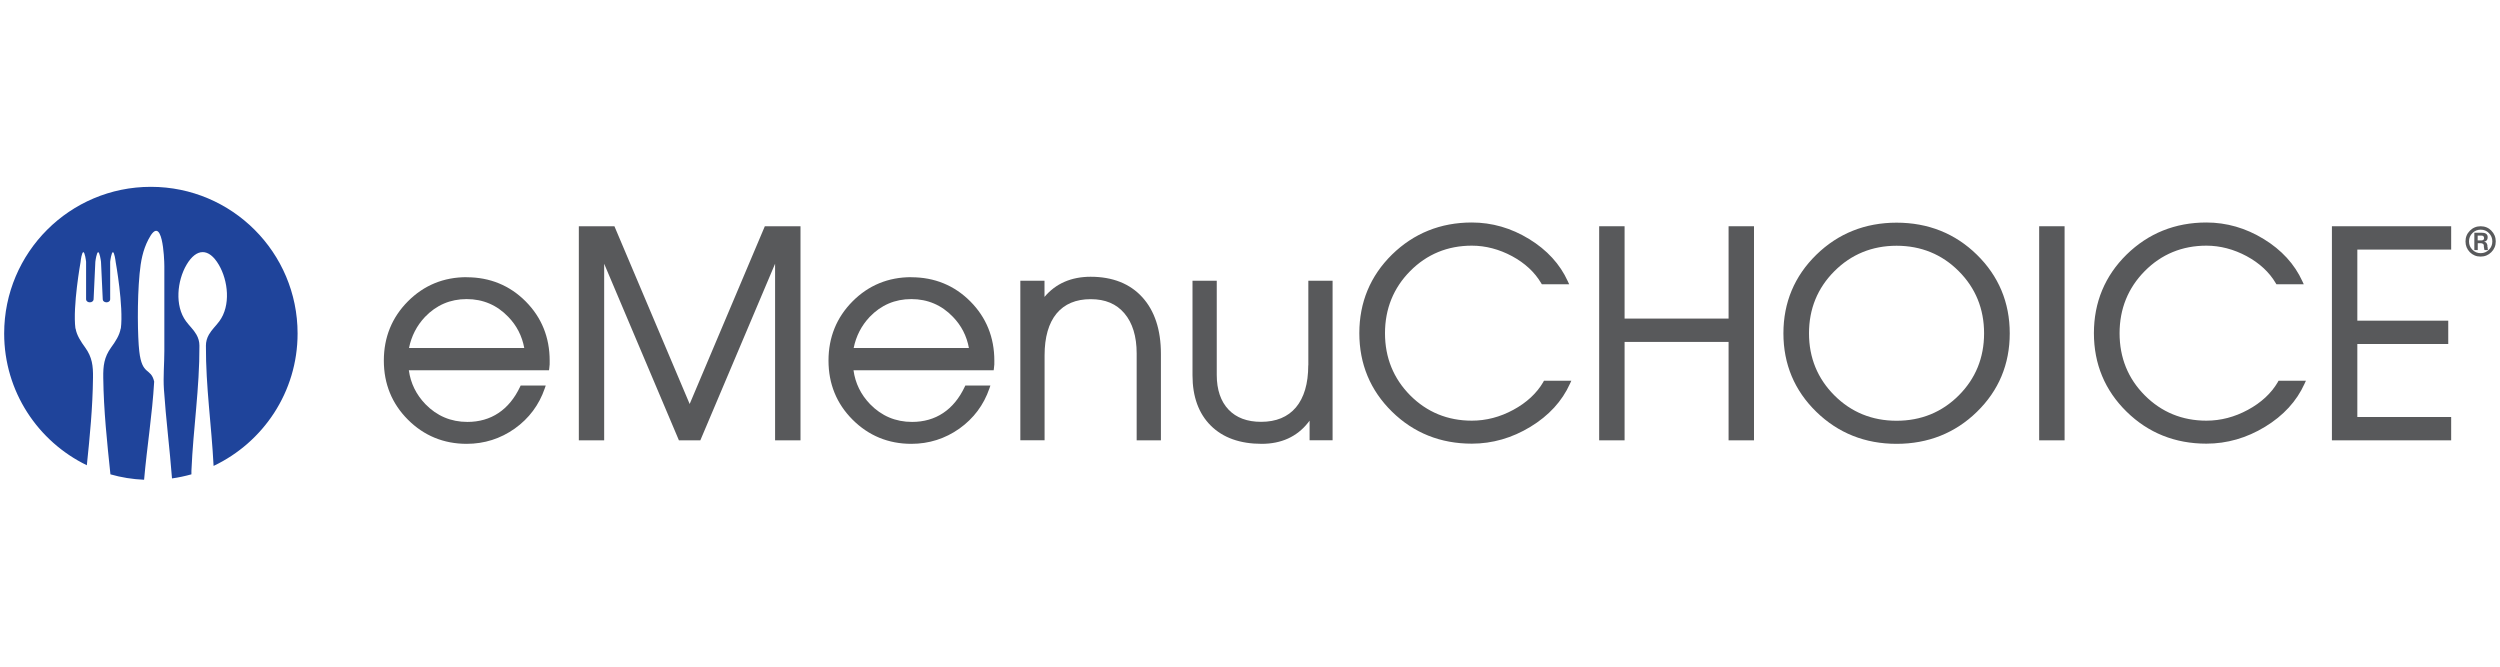 <?xml version="1.0" encoding="UTF-8"?> <svg xmlns="http://www.w3.org/2000/svg" id="a" viewBox="0 0 300 80"><defs><style>.b{fill:#58595b;}.c{fill:#1f449b;fill-rule:evenodd;}</style></defs><path class="c" d="M18.1,22.42C8.38,22.42,.5,30.3,.5,40.02c0,6.96,4.05,12.96,9.92,15.81,.36-3.47,.7-6.91,.74-10.51,.02-1.42-.1-2.45-.94-3.62-.51-.7-1.02-1.47-1.15-2.28h-.02c-.34-2.67,.62-7.99,.62-7.99,.01-.19,.15-1.17,.33-1.17s.31,.96,.33,1.16v4.51c0,.19,.2,.35,.45,.35s.44-.16,.45-.35l.21-4.51c.02-.2,.17-1.16,.34-1.16h0c.17,0,.32,.96,.34,1.16l.21,4.51c0,.19,.2,.35,.45,.35s.44-.16,.44-.35v-4.51c.02-.2,.16-1.16,.33-1.16s.31,.98,.33,1.17c0,0,.96,5.32,.62,7.99h-.02c-.13,.81-.64,1.58-1.15,2.28-.84,1.17-.96,2.2-.94,3.62,.05,3.97,.46,7.76,.86,11.6,1.29,.37,2.64,.59,4.04,.65,.35-3.99,.98-7.81,1.21-11.78-.4-1.72-1.45-.65-1.79-3.65-.19-1.66-.27-6.02,.04-9.29,.14-1.49,.38-2.81,1.06-4.12,1.69-3.3,1.91,2.29,1.91,3.21v10.18c0,1.53-.15,3.07-.05,4.59,.24,3.58,.69,7.07,.97,10.7,.8-.11,1.57-.28,2.33-.49,0-.14,0-.27,0-.42,.22-5.16,.98-9.85,.96-15.02,0-.48-.13-.93-.36-1.33-.35-.61-.83-1.03-1.25-1.6-1.38-1.87-1.06-4.87,.07-6.79,1.19-2.01,2.68-2.01,3.86,0,1.13,1.91,1.46,4.91,.07,6.79-.42,.57-.9,.99-1.25,1.6-.23,.4-.36,.85-.36,1.33-.02,4.96,.67,9.5,.92,14.43,5.95-2.82,10.08-8.87,10.08-15.89,0-9.72-7.88-17.6-17.6-17.6Z"></path><g><path class="b" d="M56,33.26c-2.76,0-5.13,.97-7.05,2.9-1.92,1.93-2.89,4.32-2.89,7.11s.97,5.17,2.89,7.09c1.92,1.92,4.29,2.9,7.05,2.9,2.12,0,4.06-.62,5.77-1.83,1.71-1.22,2.92-2.84,3.6-4.82l.12-.35h-3.01l-.07,.15c-.65,1.38-1.52,2.44-2.59,3.15-1.06,.71-2.32,1.07-3.73,1.07-1.98,0-3.67-.72-5.04-2.13-1.11-1.15-1.78-2.52-1.99-4.07h16.82l.03-.22c.05-.31,.06-.63,.05-.93,0-2.8-.97-5.19-2.88-7.11-1.91-1.92-4.3-2.9-7.08-2.9Zm0,2.63c1.96,0,3.64,.72,4.99,2.13,1.02,1.05,1.66,2.31,1.92,3.74h-13.83c.29-1.43,.93-2.68,1.92-3.73,1.36-1.42,3.04-2.14,4.99-2.14Z"></path><polygon class="b" points="82.76 48.48 73.73 27.15 69.46 27.15 69.46 52.84 72.5 52.84 72.5 31.65 81.47 52.84 84.04 52.84 93.01 31.65 93.01 52.84 96.06 52.84 96.06 27.15 91.78 27.15 82.76 48.48"></polygon><path class="b" d="M109.36,33.26c-2.76,0-5.13,.97-7.05,2.9-1.92,1.93-2.89,4.32-2.89,7.11s.97,5.17,2.89,7.09c1.92,1.92,4.29,2.9,7.05,2.9,2.12,0,4.06-.62,5.77-1.83,1.71-1.22,2.92-2.84,3.6-4.82l.12-.35h-3.01l-.07,.15c-.65,1.38-1.52,2.44-2.59,3.15-1.06,.71-2.32,1.07-3.73,1.07-1.98,0-3.67-.72-5.04-2.13-1.11-1.15-1.78-2.52-1.99-4.07h16.82l.03-.22c.05-.31,.06-.63,.05-.93,0-2.8-.97-5.19-2.88-7.11-1.91-1.92-4.3-2.9-7.08-2.9Zm0,2.63c1.96,0,3.64,.72,4.99,2.13,1.02,1.05,1.66,2.31,1.92,3.74h-13.83c.29-1.43,.93-2.68,1.92-3.73,1.36-1.42,3.04-2.14,4.99-2.14Z"></path><path class="b" d="M130.89,33.21c-2.34,0-4.21,.82-5.55,2.42v-1.94h-2.9v19.14h2.91v-10.19c0-2.18,.49-3.87,1.44-5.02,.95-1.14,2.32-1.72,4.09-1.72s3.09,.57,4.05,1.7c.97,1.14,1.47,2.76,1.47,4.8v10.44h2.91v-10.38c0-2.88-.75-5.16-2.23-6.79-1.48-1.63-3.57-2.46-6.21-2.46Z"></path><path class="b" d="M156.99,43.84c0,2.19-.5,3.88-1.48,5.05-.97,1.15-2.38,1.73-4.18,1.73-1.67,0-2.98-.49-3.91-1.47-.93-.98-1.41-2.38-1.41-4.15v-11.31h-2.91v11.36c0,2.55,.74,4.58,2.2,6.03,1.46,1.45,3.51,2.18,6.1,2.18,2.35,0,4.22-.85,5.55-2.52,.07-.09,.13-.17,.2-.26v2.35h2.76v-19.14h-2.91v10.14Z"></path><path class="b" d="M185.19,45.85c-.79,1.35-2,2.47-3.59,3.33-1.6,.87-3.27,1.3-4.98,1.3-2.9,0-5.39-1.02-7.4-3.04-2-2.02-3.02-4.52-3.02-7.45s1.02-5.44,3.02-7.46c2-2.02,4.49-3.05,7.4-3.05,1.65,0,3.28,.43,4.83,1.26,1.55,.84,2.72,1.93,3.49,3.24l.08,.13h3.28l-.17-.37c-.93-2.04-2.49-3.75-4.64-5.06-2.15-1.32-4.46-1.98-6.87-1.98-3.75,0-6.97,1.3-9.58,3.85-2.6,2.56-3.92,5.73-3.92,9.43s1.32,6.87,3.92,9.42c2.6,2.55,5.82,3.84,9.58,3.84,2.46,0,4.83-.68,7.03-2.02,2.21-1.34,3.8-3.08,4.74-5.16l.17-.37h-3.28l-.08,.13Z"></path><polygon class="b" points="207.43 38.23 194.95 38.23 194.95 27.15 191.9 27.15 191.9 52.84 194.95 52.84 194.95 41.03 207.43 41.03 207.43 52.84 210.48 52.84 210.48 27.15 207.43 27.15 207.43 38.23"></polygon><path class="b" d="M227.59,26.72c-3.77,0-7.02,1.3-9.63,3.85-2.62,2.56-3.95,5.73-3.95,9.43s1.33,6.87,3.95,9.42c2.62,2.55,5.86,3.84,9.63,3.84s7.03-1.29,9.64-3.84c2.62-2.55,3.94-5.72,3.94-9.42s-1.33-6.87-3.94-9.43c-2.61-2.56-5.86-3.85-9.64-3.85Zm0,23.77c-2.93,0-5.44-1.02-7.46-3.04-2.02-2.02-3.05-4.52-3.05-7.45s1.02-5.43,3.05-7.46c2.02-2.02,4.53-3.05,7.46-3.05s5.45,1.03,7.46,3.05c2.02,2.02,3.04,4.53,3.04,7.46s-1.02,5.43-3.04,7.45c-2.02,2.02-4.53,3.04-7.46,3.04Z"></path><rect class="b" x="244.7" y="27.15" width="3.05" height="25.69"></rect><path class="b" d="M273.34,45.85c-.79,1.35-2,2.47-3.59,3.33-1.6,.87-3.27,1.3-4.98,1.3-2.9,0-5.39-1.02-7.4-3.04-2.01-2.02-3.02-4.52-3.02-7.45s1.02-5.44,3.02-7.46c2-2.02,4.49-3.05,7.4-3.05,1.65,0,3.28,.43,4.83,1.26,1.55,.84,2.72,1.93,3.49,3.24l.08,.13h3.28l-.17-.37c-.93-2.04-2.49-3.75-4.64-5.06-2.15-1.32-4.46-1.98-6.87-1.98-3.75,0-6.97,1.3-9.58,3.85-2.6,2.56-3.92,5.73-3.92,9.43s1.32,6.87,3.92,9.42c2.6,2.55,5.82,3.84,9.58,3.84,2.46,0,4.83-.68,7.03-2.02,2.21-1.34,3.8-3.08,4.74-5.16l.17-.37h-3.28l-.08,.13Z"></path><polygon class="b" points="279.83 52.84 294.14 52.84 294.14 50.04 282.88 50.04 282.88 41.28 293.79 41.28 293.79 38.48 282.88 38.48 282.88 29.95 294.14 29.95 294.14 27.15 279.83 27.15 279.83 52.84"></polygon><path class="b" d="M298.97,27.68c-.35-.35-.78-.53-1.29-.53s-.94,.18-1.29,.53c-.35,.35-.53,.78-.53,1.29s.18,.94,.52,1.29c.35,.35,.78,.53,1.29,.53s.94-.18,1.29-.53c.35-.35,.53-.78,.53-1.29s-.18-.94-.53-1.29Zm-.3,2.29c-.27,.27-.6,.41-.99,.41s-.72-.14-.99-.41-.41-.6-.41-1,.14-.73,.41-1c.27-.27,.6-.41,.99-.41s.72,.13,.99,.41c.27,.27,.41,.6,.41,1s-.14,.73-.41,1Z"></path><path class="b" d="M298.49,29.64v-.19c-.02-.13-.06-.23-.13-.31-.07-.08-.16-.12-.26-.12h-.02c.11-.03,.19-.07,.26-.12,.12-.09,.18-.24,.18-.44,0-.18-.06-.31-.18-.4-.12-.09-.3-.13-.54-.13h-.88v2.08h.41v-.83h.3c.13,0,.23,.02,.31,.07,.08,.05,.12,.11,.12,.2v.13c.02,.16,.03,.27,.05,.33,.01,.06,.03,.1,.05,.1h.4s-.03-.06-.03-.12c0-.05-.02-.14-.02-.25Zm-.48-.87c-.05,.05-.13,.08-.23,.08h-.46v-.58h.46c.1,0,.17,.02,.23,.08,.05,.05,.08,.12,.08,.22s-.03,.17-.08,.21Z"></path></g></svg> 